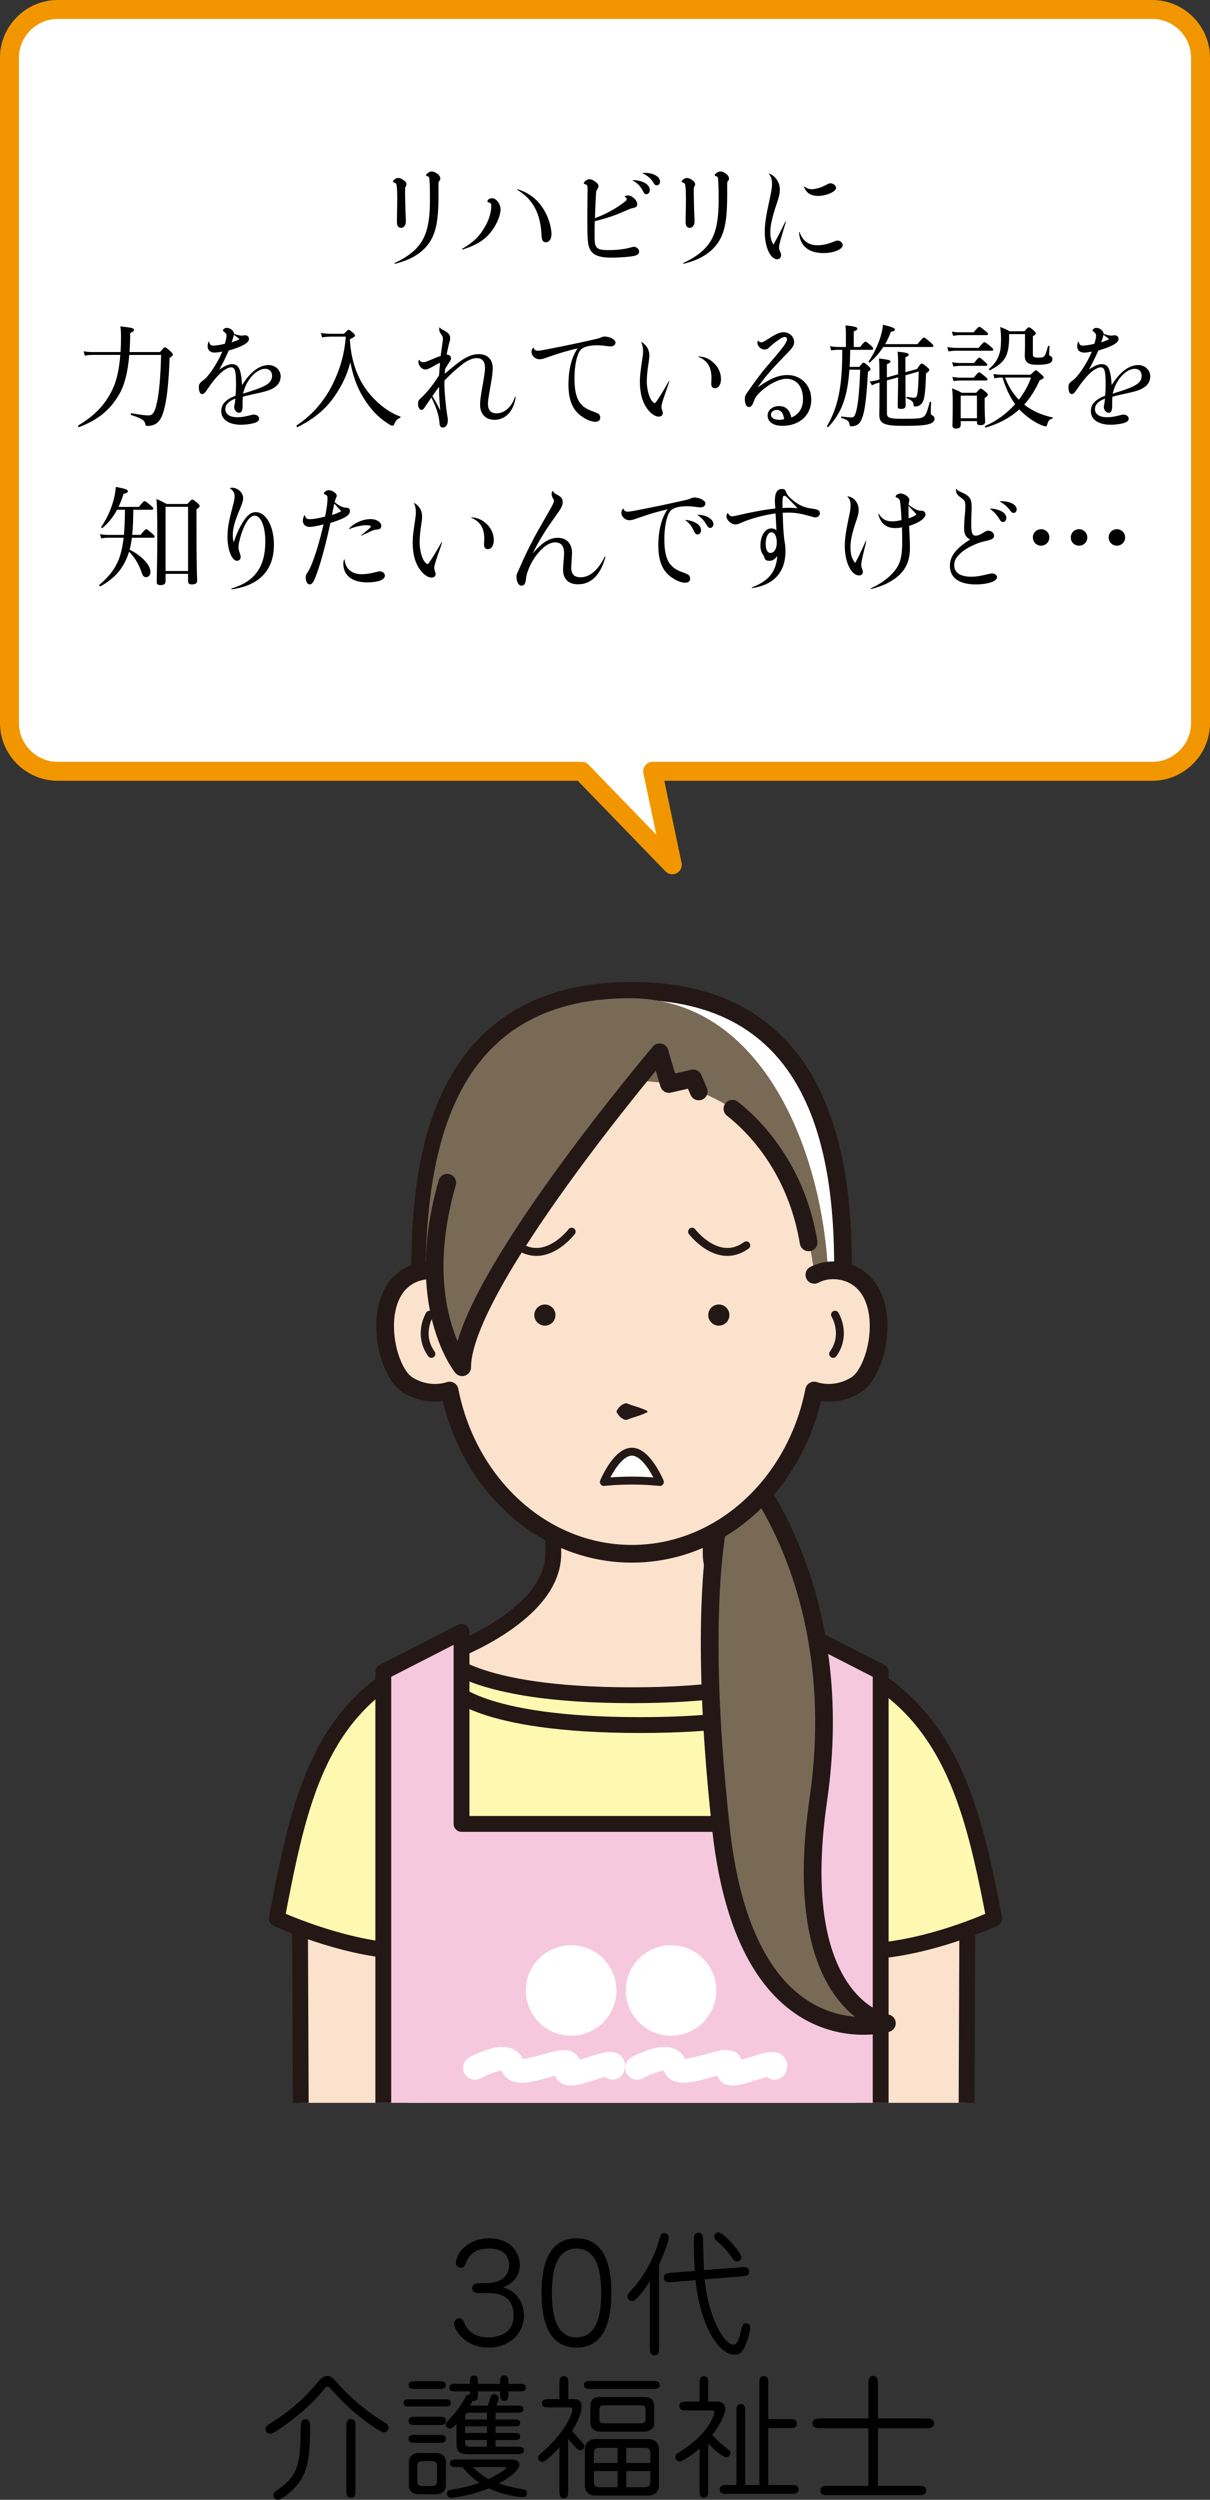 <?xml version="1.0" encoding="utf-8"?>
<!-- Generator: Adobe Illustrator 16.0.0, SVG Export Plug-In . SVG Version: 6.00 Build 0)  -->
<!DOCTYPE svg PUBLIC "-//W3C//DTD SVG 1.1//EN" "http://www.w3.org/Graphics/SVG/1.1/DTD/svg11.dtd">
<svg version="1.1" id="レイヤー_1" xmlns="http://www.w3.org/2000/svg" xmlns:xlink="http://www.w3.org/1999/xlink" x="0px"
	 y="0px" width="115.068px" height="237.621px" viewBox="0 0 115.068 237.621" enable-background="new 0 0 115.068 237.621"
	 xml:space="preserve">
<rect x="0" y="0" width="115.068" height="237.621" fill="#333333" stroke="none"/>
<g>
	<g>
		<defs>
			<rect id="SVGID_1_" x="5.624" y="81.533" width="103.442" height="118.354"/>
		</defs>
		<clipPath id="SVGID_2_">
			<use xlink:href="#SVGID_1_"  overflow="visible"/>
		</clipPath>
		<g clip-path="url(#SVGID_2_)">
			<path fill="#FBE2CC" d="M28.505,177.138l0.119,28.875h12.673l-1.417-28.344C39.879,177.669,28.24,176.872,28.505,177.138z"/>
			
				<path fill="none" stroke="#231815" stroke-width="1.506" stroke-linecap="round" stroke-linejoin="round" stroke-miterlimit="10" d="
				M41.297,203.48l-1.417-25.812c0,0-11.64-0.797-11.374-0.531l0.119,28.875"/>
			<path fill="#FBE2CC" d="M92.013,177.138l-0.119,28.875H79.204l1.418-28.344C80.622,177.669,92.278,176.872,92.013,177.138z"/>
			
				<path fill="none" stroke="#231815" stroke-width="1.506" stroke-linecap="round" stroke-linejoin="round" stroke-miterlimit="10" d="
				M79.204,203.48l1.418-25.812c0,0,11.656-0.797,11.391-0.531l-0.119,28.875"/>
			<path fill="#FFF8B0" d="M82.116,206.016l0.189-20.521c5.938-0.179,12.244-3.129,12.244-3.129
				c-3.113-16.265-6.443-27.778-34.451-27.778c-28.006,0-30.631,11.146-33.777,27.778c0,0,5.964,2.757,11.551,3.099l0.209,20.551
				H82.116z"/>
			
				<path fill="none" stroke="#231815" stroke-width="1.506" stroke-linecap="round" stroke-linejoin="round" stroke-miterlimit="10" d="
				M82.116,204.8l0.189-19.305c5.938-0.179,12.244-3.129,12.244-3.129c-3.113-16.265-6.443-27.778-34.451-27.778
				c-28.006,0-30.631,11.146-33.777,27.778c0,0,5.964,2.757,11.551,3.099l0.209,19.335"/>
			
				<path fill="#FBE2CC" stroke="#231815" stroke-width="1.506" stroke-linecap="round" stroke-linejoin="round" stroke-miterlimit="10" d="
				M52.615,147.693c0-6.111,0-7.839,0-7.839h14.969c0,0,0,2.524,0,7.839s10.534,9.719,10.534,9.719s-2.547,3.729-18.02,3.729
				c-15.471,0-18.019-3.729-18.019-3.729S52.615,153.805,52.615,147.693z"/>
			
				<path fill="none" stroke="#231815" stroke-width="1.506" stroke-linecap="round" stroke-linejoin="round" stroke-miterlimit="10" d="
				M42.845,160.424c0,0,2.547,3.553,18.019,3.553c15.472,0,18.02-3.553,18.02-3.553"/>
			
				<line fill="none" stroke="#231815" stroke-width="1.469" stroke-linecap="round" stroke-linejoin="round" stroke-miterlimit="10" x1="38.364" y1="174.428" x2="38.083" y2="204.8"/>
			
				<line fill="none" stroke="#231815" stroke-width="1.469" stroke-linecap="round" stroke-linejoin="round" stroke-miterlimit="10" x1="82.305" y1="174.428" x2="82.116" y2="204.8"/>
			<g>
				<polygon fill="#F6C8DD" points="76.308,155.119 76.308,173.373 43.89,173.373 43.89,155.119 36.45,158.928 36.45,206.013 
					83.749,206.013 83.749,158.928 				"/>
				
					<polyline fill="none" stroke="#231815" stroke-width="1.506" stroke-linecap="round" stroke-linejoin="round" stroke-miterlimit="10" points="
					83.749,206.013 83.749,158.928 76.308,155.119 76.308,173.373 43.89,173.373 43.89,155.119 36.45,158.928 36.45,206.013 				"/>
			</g>
			
				<path fill="#796A56" stroke="#231815" stroke-width="1.684" stroke-linecap="round" stroke-linejoin="round" stroke-miterlimit="10" d="
				M71.443,140.416c0,0,9.213,11.116,6.378,30.646c-2.861,19.701,6.52,21.258,6.52,21.258s-13.313,3.852-15.771-18.436
				c-2.458-22.286,0.038-30.457,0.038-30.457L71.443,140.416z"/>
			
				<path fill="#FFFFFF" stroke="#231815" stroke-width="1.684" stroke-linecap="round" stroke-linejoin="round" stroke-miterlimit="10" d="
				M39.96,120.398c0,11.486,9.001,17.368,20.105,17.368s20.104-5.882,20.104-17.368s-2.607-26.218-20.104-26.218
				S39.96,108.912,39.96,120.398z"/>
			<path fill="#796A56" d="M40.442,122.701c0,11.486,9.284,17.368,19.623,17.368s18.721-5.882,18.721-17.368
				s-5.486-27.815-18.9-27.815C41.945,94.886,40.442,111.215,40.442,122.701z"/>
			<path fill="#FBE2CC" d="M81.534,121.428c-1.267-0.844-2.941-0.87-4.089-0.249c-1.146-9.259-5.23-18.439-17.356-18.439
				c-12.127,0-16.212,9.181-17.357,18.439c-1.147-0.621-2.822-0.595-4.089,0.249c-3.342,2.229-1.981,8.855,0.089,10.187
				c1.387,0.892,2.94,0.924,4.024,0.563c1.741,8.872,8.838,15.517,17.333,15.517c8.494,0,15.591-6.645,17.332-15.517
				c1.084,0.361,2.637,0.329,4.024-0.563C83.516,130.283,84.876,123.656,81.534,121.428z"/>
			
				<path fill="none" stroke="#231815" stroke-width="1.684" stroke-linecap="round" stroke-linejoin="round" stroke-miterlimit="10" d="
				M77.445,121.179c1.147-0.621,2.822-0.595,4.089,0.249c3.342,2.229,1.981,8.855-0.089,10.187c-1.388,0.892-2.94,0.924-4.024,0.563
				c-1.741,8.872-8.838,15.517-17.332,15.517c-8.495,0-15.592-6.645-17.333-15.517c-1.084,0.361-2.637,0.329-4.024-0.563
				c-2.07-1.331-3.431-7.958-0.089-10.187c1.267-0.844,2.941-0.87,4.089-0.249"/>
			
				<path fill="none" stroke="#231815" stroke-width="0.753" stroke-linecap="round" stroke-linejoin="round" stroke-miterlimit="10" d="
				M79.408,124.971c0,0,1.151,1.86-0.177,3.721"/>
			
				<path fill="none" stroke="#231815" stroke-width="0.753" stroke-linecap="round" stroke-linejoin="round" stroke-miterlimit="10" d="
				M40.848,124.971c0,0-1.152,1.86,0.177,3.721"/>
			<g>
				<path fill="#231815" d="M61.529,134.254c-0.479,0.231-0.96,0.386-1.44,0.528c-0.24,0.065-0.48,0.262-0.721,0.151
					c-0.24-0.102-0.48-0.262-0.721-0.677c-0.027-0.049-0.025-0.106,0-0.151c0.24-0.416,0.479-0.577,0.72-0.679
					c0.24-0.11,0.48,0.085,0.721,0.15c0.48,0.142,0.961,0.295,1.441,0.525c0.042,0.021,0.06,0.07,0.039,0.112
					C61.56,134.232,61.546,134.245,61.529,134.254z"/>
			</g>
			<path fill="#796A56" d="M66.448,103.746l-0.531-1.239l-2.303,0.531l-0.887-3.012c0,0-18.777,22.144-18.777,29.938
				c0,0-4.783-5.846-1.417-17.537c0,0,5.137-14.526,18.423-13.817C74.243,99.317,66.448,103.746,66.448,103.746z"/>
			
				<path fill="none" stroke="#231815" stroke-width="1.684" stroke-linecap="round" stroke-linejoin="round" stroke-miterlimit="10" d="
				M66.448,103.746l-0.531-1.239l-2.303,0.531l-0.887-3.012c0,0-18.777,22.144-18.777,29.938c0,0-4.783-5.846-1.417-17.537"/>
			
				<path fill="none" stroke="#231815" stroke-width="1.684" stroke-linecap="round" stroke-linejoin="round" stroke-miterlimit="10" d="
				M69.651,105.391c1.967,1.544,6.053,5.53,7.248,12.705"/>
			<g>
				<g>
					
						<path fill="none" stroke="#231815" stroke-width="0.753" stroke-linecap="round" stroke-linejoin="round" stroke-miterlimit="10" d="
						M65.813,117.076c0,0,2.469,3.26,5.158,1.301"/>
				</g>
				<g>
					
						<path fill="none" stroke="#231815" stroke-width="0.753" stroke-linecap="round" stroke-linejoin="round" stroke-miterlimit="10" d="
						M54.363,117.076c0,0-2.468,3.26-5.159,1.301"/>
				</g>
				<circle fill="#231815" cx="51.818" cy="125.005" r="1.005"/>
				<circle fill="#231815" cx="68.358" cy="125.005" r="1.006"/>
			</g>
			
				<path fill="#FFFFFF" stroke="#231815" stroke-width="0.753" stroke-linecap="round" stroke-linejoin="round" stroke-miterlimit="10" d="
				M57.425,140.87c0,0,1.192-2.879,2.664-2.879c1.471,0,2.663,2.879,2.663,2.879s-1.192-0.133-2.663-0.133
				C58.617,140.737,57.425,140.87,57.425,140.87z"/>
			<circle fill="#FFFFFF" cx="54.313" cy="189.205" r="4.302"/>
			<circle fill="#FFFFFF" cx="63.813" cy="189.205" r="4.302"/>
			
				<path fill="none" stroke="#FFFFFF" stroke-width="2.26" stroke-linecap="round" stroke-linejoin="round" stroke-miterlimit="10" d="
				M45.171,196.555c0,0,3.227-1.793,3.585-0.18s6.095-1.613,5.198,0.18c-0.896,1.793,5.019-1.434,4.302,0"/>
			
				<path fill="none" stroke="#FFFFFF" stroke-width="2.26" stroke-linecap="round" stroke-linejoin="round" stroke-miterlimit="10" d="
				M60.587,196.555c0,0,3.227-1.793,3.585-0.18s6.095-1.613,5.198,0.18s5.02-1.434,4.303,0"/>
		</g>
	</g>
</g>
<path fill="#FFFFFF" stroke="#F29600" stroke-width="1.8" stroke-linecap="round" stroke-linejoin="round" stroke-miterlimit="10" d="
	M0.9,5.492v63.232c0,2.526,2.067,4.593,4.592,4.593h49.834l8.61,8.887l-1.871-8.887h47.51c2.526,0,4.593-2.066,4.593-4.593V5.492
	c0-2.526-2.066-4.592-4.593-4.592H5.492C2.967,0.9,0.9,2.966,0.9,5.492z"/>
<g>
	<g>
		<path d="M46.22,217.025c1.487,0,2.192-0.719,2.192-1.701c0-1.589-1.575-1.589-1.915-1.589c-1.613,0-1.992,0.883-2.27,1.538
			c-0.037,0.088-0.126,0.29-0.378,0.29c-0.201,0-0.491-0.139-0.491-0.441c0-0.857,1.033-2.356,3.188-2.356
			c2.13,0,2.887,1.499,2.887,2.521c0,1.008-0.605,1.789-1.601,2.13c0.542,0.189,0.756,0.303,1.046,0.542
			c0.58,0.504,0.945,1.261,0.945,2.143c0,1.777-1.462,3.05-3.365,3.05c-2.219,0-3.277-1.676-3.277-2.307
			c0-0.214,0.215-0.479,0.492-0.479s0.365,0.202,0.403,0.29c0.252,0.542,0.692,1.525,2.369,1.525c0.58,0,2.395-0.151,2.395-2.08
			c0-2.13-1.79-2.13-2.521-2.13h-0.819c-0.277,0-0.593-0.113-0.593-0.454c0-0.29,0.24-0.491,0.58-0.491H46.22z"/>
		<path d="M58.14,217.958c0,2.521-0.605,5.192-3.315,5.192c-2.646,0-3.327-2.521-3.327-5.192c0-2.445,0.567-5.192,3.327-5.192
			C57.485,212.766,58.14,215.324,58.14,217.958z M52.481,217.958c0,2.445,0.567,4.223,2.344,4.223c1.752,0,2.357-1.74,2.345-4.223
			c0-2.433-0.567-4.223-2.345-4.223C52.998,213.735,52.481,215.613,52.481,217.958z"/>
		<path d="M61.806,216.836c-0.404,0.618-1.273,1.891-1.689,1.891c-0.264,0-0.453-0.214-0.453-0.453c0-0.164,0.088-0.277,0.365-0.567
			c1.828-1.979,2.508-4.272,2.584-4.55c0.215-0.731,0.24-0.896,0.566-0.896c0.164,0,0.404,0.126,0.404,0.403
			c0,0.529-0.453,1.551-0.908,2.597v7.89c0,0.341,0,0.731-0.441,0.731c-0.428,0-0.428-0.403-0.428-0.719V216.836z M70.489,215.513
			c0.291-0.025,0.744-0.063,0.744,0.403c0,0.403-0.34,0.441-0.682,0.467l-3.541,0.277c0.379,3.769,1.891,6.213,2.76,6.213
			c0.365,0,0.543-0.705,0.594-0.92c0.238-0.995,0.277-1.109,0.592-1.109c0.15,0,0.402,0.102,0.402,0.403
			c0,0.277-0.289,1.312-0.529,1.828c-0.162,0.327-0.416,0.756-0.957,0.756c-1.576,0-3.289-2.849-3.73-7.096l-2.244,0.189
			c-0.303,0.024-0.768,0.05-0.768-0.416c0-0.416,0.352-0.441,0.691-0.467l2.258-0.176c-0.025-0.341-0.102-1.702-0.102-2.887
			c0-0.328,0-0.744,0.441-0.744c0.051,0,0.391,0.013,0.428,0.441c0.014,0.089,0.076,2.748,0.102,3.113L70.489,215.513z
			 M70.503,214.567c0,0.202-0.164,0.403-0.416,0.403c-0.203,0-0.252-0.063-0.707-0.681c-0.365-0.491-0.869-0.971-1.297-1.361
			c-0.152-0.139-0.164-0.252-0.164-0.314c0-0.277,0.264-0.441,0.453-0.416C68.825,212.261,70.503,214.114,70.503,214.567z"/>
		<path d="M32.108,226.542c0.454,0.518,1.79,2.005,4.071,3.479c0.088,0.063,0.491,0.302,0.567,0.353
			c0.139,0.101,0.201,0.252,0.201,0.391c0,0.076-0.037,0.441-0.466,0.441c-0.341,0-2.571-1.551-4.046-3.075
			c-0.29-0.303-0.794-0.87-1.071-1.16c-0.051-0.05-0.139-0.101-0.227-0.101c-0.139,0-0.164,0.038-0.416,0.353
			c-0.983,1.235-2.294,2.357-3.781,3.416c-0.58,0.403-0.983,0.693-1.235,0.693c-0.265,0-0.454-0.177-0.454-0.416
			c0-0.277,0.102-0.341,0.655-0.681c1.903-1.185,3.239-2.559,3.819-3.227c0.807-0.945,0.996-1.159,1.387-1.159
			C31.377,225.85,31.478,225.85,32.108,226.542z M29.487,230.853c0,2.987-0.341,3.907-0.781,4.714
			c-0.605,1.109-1.979,2.055-2.269,2.055c-0.202,0-0.429-0.177-0.429-0.441c0-0.214,0.075-0.265,0.769-0.794
			c1.613-1.21,1.79-2.457,1.815-5.369c0.012-0.706,0.012-1.046,0.428-1.046C29.487,229.971,29.487,230.349,29.487,230.853z
			 M32.94,230.677c0-0.328,0-0.731,0.429-0.731c0.441,0,0.441,0.403,0.441,0.731v6.012c0,0.315,0,0.731-0.441,0.731
			c-0.429,0-0.429-0.403-0.429-0.731V230.677z"/>
		<path d="M42.3,228.067c0.265,0,0.567,0,0.567,0.341c0,0.34-0.303,0.34-0.567,0.34h-3.353c-0.252,0-0.567,0-0.567-0.34
			c0-0.341,0.315-0.341,0.567-0.341H42.3z M41.784,226.354c0.265,0,0.617,0,0.617,0.365s-0.34,0.365-0.617,0.365h-2.319
			c-0.265,0-0.604,0-0.604-0.365s0.327-0.365,0.604-0.365H41.784z M41.733,229.719c0.29,0,0.668,0,0.668,0.403
			c0,0.391-0.365,0.391-0.668,0.391h-2.218c-0.29,0-0.655,0-0.655-0.391c0-0.403,0.353-0.403,0.655-0.403H41.733z M41.758,231.445
			c0.29,0,0.643,0,0.643,0.378s-0.353,0.378-0.643,0.378H39.49c-0.29,0-0.63,0-0.63-0.378s0.34-0.378,0.63-0.378H41.758z
			 M41.532,233.172c0.441,0,0.869,0.341,0.869,0.819v2.294c0,0.479-0.416,0.807-0.869,0.807h-1.777
			c-0.441,0-0.869-0.328-0.869-0.807v-2.294c0-0.504,0.453-0.819,0.869-0.819H41.532z M40.083,233.94
			c-0.202,0-0.391,0.139-0.391,0.354v1.651c0,0.201,0.163,0.365,0.391,0.365h1.084c0.201,0,0.391-0.139,0.391-0.365v-1.651
			c0-0.189-0.164-0.354-0.391-0.354H40.083z M46.397,228.66c0.05-0.139,0.227-0.77,0.289-0.896c0.089-0.163,0.253-0.188,0.341-0.188
			c0.164,0,0.391,0.126,0.391,0.403c0,0.151-0.139,0.517-0.201,0.681h1.979c0.252,0,0.567,0,0.567,0.34
			c0,0.341-0.315,0.341-0.567,0.341h-2.067v0.643h1.777c0.239,0,0.555,0,0.555,0.327c0,0.328-0.303,0.328-0.542,0.328h-1.79v0.63
			h1.777c0.252,0,0.555,0,0.555,0.328c0,0.34-0.303,0.34-0.555,0.34h-1.777v0.631h2.105c0.252,0,0.579,0,0.579,0.353
			s-0.314,0.353-0.579,0.353h-4.815c-0.668,0-1.008-0.239-1.008-0.92v-1.94c-0.303,0.314-0.454,0.44-0.643,0.44
			c-0.189,0-0.379-0.15-0.379-0.378c0-0.05,0-0.126,0.151-0.302c0.92-1.009,1.097-1.211,1.739-2.332
			c0.126-0.215,0.215-0.239,0.416-0.215v-0.314h-1.374c-0.265,0-0.592,0-0.592-0.354c0-0.365,0.315-0.365,0.592-0.365h1.374
			c0-0.479,0-0.781,0.378-0.781c0.379,0,0.379,0.29,0.379,0.781h2.104c0-0.479,0-0.794,0.391-0.794c0.403,0,0.403,0.315,0.403,0.794
			h1.059c0.265,0,0.593,0,0.593,0.365c0,0.354-0.315,0.354-0.593,0.354H48.35v0.239c0,0.29,0,0.668-0.391,0.668
			c-0.403,0-0.403-0.365-0.403-0.668v-0.239h-2.104v0.277c0,0.277,0,0.63-0.379,0.63c-0.063,0-0.101-0.013-0.126-0.025
			c-0.075,0.164-0.139,0.277-0.239,0.467H46.397z M48.741,233.79c0.354,0,0.655,0.188,0.655,0.491c0,0.327-0.453,0.971-1.966,1.79
			c0.756,0.252,1.613,0.44,2.319,0.555c0.113,0.012,0.365,0.05,0.365,0.365c0,0.075-0.038,0.378-0.391,0.378
			c-0.151,0-1.651-0.101-3.239-0.845c-1.752,0.731-3.517,0.908-3.579,0.908c-0.29,0-0.403-0.228-0.403-0.392
			c0-0.314,0.265-0.353,0.353-0.365c0.807-0.139,1.613-0.265,2.735-0.668c-0.252-0.177-0.857-0.593-1.626-1.5h-0.58
			c-0.265,0-0.593,0-0.593-0.353c0-0.354,0.328-0.365,0.593-0.365H48.741z M44.229,229.983h2.079v-0.643h-1.613
			c-0.429,0-0.466,0.176-0.466,0.327V229.983z M44.229,231.269h2.079v-0.63h-2.079V231.269z M46.308,232.567v-0.631h-2.079v0.29
			c0,0.215,0.101,0.341,0.416,0.341H46.308z M44.959,234.508c0.719,0.693,1.235,1.009,1.487,1.147
			c0.529-0.24,1.714-0.92,1.714-1.071c0-0.076-0.063-0.076-0.201-0.076H44.959z"/>
		<path d="M54.611,228.055c0.491,0,0.706,0.252,0.706,0.744c0,0.277-0.164,1.097-0.92,2.281c0.252,0.302,0.579,0.655,0.882,0.982
			c0.277,0.315,0.29,0.328,0.29,0.454c0,0.227-0.151,0.391-0.378,0.391c-0.189,0-0.303-0.088-0.794-0.643
			c-0.265-0.303-0.29-0.328-0.366-0.429v4.94c0,0.303,0,0.706-0.416,0.706c-0.415,0-0.415-0.403-0.415-0.706v-4.146
			c-0.379,0.416-1.312,1.387-1.613,1.387c-0.189,0-0.416-0.164-0.416-0.403c0-0.177,0.063-0.227,0.63-0.731
			c1.953-1.752,2.634-3.428,2.634-3.844c0-0.177-0.126-0.202-0.289-0.202h-1.941c-0.303,0-0.668,0-0.668-0.391
			s0.365-0.391,0.668-0.391H53.2v-1.487c0-0.314,0-0.705,0.428-0.705c0.416,0,0.416,0.403,0.416,0.705v1.487H54.611z
			 M62.097,226.328c0.277,0,0.631,0,0.631,0.378s-0.34,0.378-0.631,0.378h-5.935c-0.277,0-0.631,0-0.631-0.378
			s0.341-0.378,0.631-0.378H62.097z M61.669,231.849c0.631,0,0.996,0.441,0.996,0.92v3.542c0,0.491-0.391,0.907-0.996,0.907h-5.067
			c-0.617,0-0.982-0.429-0.982-0.907v-3.542c0-0.504,0.391-0.92,0.982-0.92H61.669z M56.149,228.686
			c0-0.832,0.668-0.832,0.907-0.832h4.248c0.756,0,0.908,0.479,0.908,0.832v1.701c0,0.504-0.48,0.756-0.996,0.756h-4.072
			c-0.92,0-0.995-0.643-0.995-0.756V228.686z M58.731,234.117v-1.437H56.98c-0.139,0-0.504,0-0.504,0.491v0.945H58.731z
			 M56.476,234.886v1.047c0,0.491,0.365,0.491,0.504,0.491h1.751v-1.538H56.476z M57.372,228.635c-0.202,0-0.366,0.126-0.366,0.365
			v0.996c0,0.239,0.164,0.353,0.366,0.353h3.655c0.201,0,0.365-0.113,0.365-0.353V229c0-0.252-0.176-0.365-0.365-0.365H57.372z
			 M61.845,234.117v-0.945c0-0.491-0.365-0.491-0.504-0.491h-1.789v1.437H61.845z M59.552,234.886v1.538h1.789
			c0.139,0,0.504,0,0.504-0.491v-1.047H59.552z"/>
		<path d="M68.169,228.282c0.717,0,0.807,0.517,0.807,0.705c0,0.202-0.203,1.122-1.248,2.471c0.176,0.201,0.541,0.593,1.172,1.097
			c0.516,0.416,0.566,0.44,0.566,0.592c0,0.29-0.252,0.429-0.402,0.429c-0.277,0-1.059-0.604-1.715-1.311v4.462
			c0,0.314,0,0.681-0.416,0.681c-0.402,0-0.402-0.379-0.402-0.681v-3.971c-0.529,0.454-1.576,1.223-1.904,1.223
			c-0.176,0-0.402-0.151-0.402-0.416c0-0.239,0.1-0.302,0.504-0.555c2.898-1.827,3.201-3.642,3.201-3.692
			c0-0.189-0.127-0.189-0.215-0.189h-2.406c-0.328,0-0.707,0-0.707-0.416c0-0.428,0.391-0.428,0.707-0.428h1.223v-1.74
			c0-0.314,0-0.68,0.416-0.68c0.402,0,0.402,0.378,0.402,0.68v1.74H68.169z M70.034,236.21v-6.995c0-0.315,0-0.693,0.416-0.693
			s0.416,0.391,0.416,0.693v6.995h1.348v-9.668c0-0.327,0-0.68,0.428-0.68c0.416,0,0.416,0.365,0.416,0.68v3.403h2.004
			c0.328,0,0.719,0,0.719,0.441c0,0.416-0.402,0.416-0.719,0.416h-2.004v5.407h2.168c0.328,0,0.707,0,0.707,0.416
			c0,0.428-0.391,0.428-0.707,0.428h-6.074c-0.314,0-0.705,0-0.705-0.428c0-0.416,0.391-0.416,0.705-0.416H70.034z"/>
		<path d="M87.991,229.883c0.352,0,0.832,0.013,0.832,0.466c0,0.467-0.48,0.467-0.832,0.467h-4.5v5.482h3.844
			c0.34,0,0.744,0,0.744,0.441c0,0.44-0.404,0.44-0.744,0.44h-8.582c-0.342,0-0.744,0-0.744-0.44c0-0.441,0.402-0.441,0.744-0.441
			h3.83v-5.482h-4.486c-0.354,0-0.832,0-0.832-0.467c0-0.453,0.479-0.466,0.832-0.466h4.486v-3.214c0-0.354,0-0.832,0.455-0.832
			c0.453,0,0.453,0.479,0.453,0.832v3.214H87.991z"/>
	</g>
</g>
<g>
	<path d="M38.36,17.11c0.184,0.118,0.291,0.259,0.291,0.399c0,0.064-0.011,0.13-0.064,0.205c-0.064,0.076-0.064,0.108-0.064,0.584
		c0,0.572,0.021,1.059,0.032,1.642c0.011,0.454,0.043,0.918,0.043,1.102c0,0.357-0.194,0.616-0.442,0.616
		c-0.26,0.011-0.411-0.184-0.411-0.54c0-0.151,0-0.313,0.011-0.768c0.011-0.572,0.021-1.015,0.021-1.512
		c0-0.508-0.021-1.037-0.064-1.221c-0.021-0.162-0.076-0.206-0.26-0.281c-0.054-0.021-0.086-0.043-0.086-0.086
		c0-0.022,0.054-0.108,0.13-0.174c0.107-0.097,0.237-0.161,0.378-0.161S38.208,16.991,38.36,17.11z M41.698,17.876
		c0.011,0.389,0,0.67,0,1.016c-0.021,2.518-0.356,3.716-1.308,4.71c-0.681,0.691-1.544,1.146-2.809,1.47
		c-0.064,0-0.075-0.044-0.043-0.076c1.016-0.475,1.804-1.026,2.312-1.685c0.768-0.962,1.037-2.258,1.037-4.344
		c0-0.767,0-1.091-0.032-1.62c-0.021-0.508-0.032-0.54-0.205-0.594c-0.098-0.033-0.141-0.055-0.141-0.087
		c0-0.064,0.087-0.162,0.194-0.237c0.119-0.087,0.238-0.13,0.346-0.13c0.194,0,0.422,0.108,0.595,0.26
		c0.14,0.107,0.227,0.27,0.227,0.41c0,0.097-0.021,0.151-0.087,0.227c-0.075,0.076-0.086,0.098-0.086,0.433V17.876z"/>
	<path d="M43.964,23.645c1.135-0.658,1.718-1.274,2.236-2.246c0.335-0.595,0.519-1.286,0.519-1.815c0-0.227-0.032-0.271-0.227-0.335
		c-0.108-0.043-0.141-0.054-0.141-0.098c0-0.075,0.043-0.15,0.119-0.205c0.086-0.064,0.205-0.107,0.324-0.107
		c0.399,0,0.81,0.54,0.81,1.08c0,0.497-0.313,1.285-0.756,1.912c-0.627,0.907-1.426,1.426-2.853,1.891
		C43.954,23.732,43.921,23.678,43.964,23.645z M49.226,17.985c1.037,0.335,1.804,0.896,2.376,1.771
		c0.497,0.713,0.843,1.771,0.843,2.518c0,0.442-0.227,0.756-0.54,0.756c-0.28,0-0.389-0.216-0.41-0.681
		c-0.043-1.026-0.249-1.891-0.638-2.614c-0.378-0.691-0.929-1.253-1.663-1.686C49.15,18.017,49.171,17.974,49.226,17.985z"/>
	<path d="M55.855,20.134c0-0.821,0.022-1.686,0.022-2.149c0-0.346-0.033-0.433-0.249-0.476c-0.086-0.021-0.108-0.043-0.108-0.098
		c0-0.043,0.076-0.161,0.174-0.237c0.118-0.086,0.237-0.141,0.356-0.141c0.161,0,0.346,0.076,0.551,0.228
		c0.227,0.161,0.313,0.291,0.313,0.442c0,0.098-0.022,0.151-0.13,0.303c-0.065,0.119-0.098,0.173-0.108,0.465
		c-0.043,0.658-0.064,1.383-0.097,2.269c0.982-0.367,1.857-0.843,2.615-1.394c0.303-0.217,0.41-0.335,0.41-0.422
		c0-0.043-0.012-0.097-0.174-0.216c-0.021-0.021-0.031-0.043,0-0.064c0.119-0.055,0.184-0.065,0.271-0.065
		c0.215,0,0.42,0.098,0.604,0.271s0.293,0.367,0.293,0.551c0,0.237-0.076,0.303-0.508,0.399c-0.131,0.032-0.174,0.055-0.66,0.26
		c-0.875,0.399-1.695,0.67-2.874,0.972c-0.011,0.573-0.011,1.016-0.011,1.513c0,1.069,0.206,1.231,1.361,1.231
		c0.691,0,1.459-0.086,1.979-0.227c0.258-0.075,0.313-0.087,0.398-0.087c0.26,0,0.498,0.217,0.498,0.454
		c0,0.184-0.131,0.313-0.389,0.389c-0.434,0.108-1.404,0.184-2.248,0.184c-1.243,0-1.847-0.27-2.095-0.929
		c-0.151-0.346-0.195-0.875-0.195-2.409V20.134z M60.188,17.121c0.074,0,0.236,0.011,0.334,0.021
		c0.746,0.086,1.275,0.454,1.275,0.929c0,0.217-0.152,0.389-0.336,0.389c-0.15,0-0.184-0.043-0.334-0.323
		c-0.217-0.422-0.477-0.702-0.951-0.983C60.155,17.142,60.165,17.121,60.188,17.121z M61.116,16.44
		c0.109-0.011,0.131-0.011,0.195-0.011c0.82,0,1.457,0.356,1.457,0.832c0,0.205-0.129,0.356-0.313,0.356
		c-0.129,0-0.193-0.044-0.334-0.281c-0.229-0.367-0.508-0.605-1.006-0.864C61.095,16.461,61.095,16.451,61.116,16.44z"/>
	<path d="M65.813,17.11c0.184,0.118,0.291,0.259,0.291,0.399c0,0.064-0.01,0.13-0.064,0.205c-0.064,0.076-0.064,0.108-0.064,0.584
		c0,0.572,0.021,1.059,0.033,1.642c0.01,0.454,0.043,0.918,0.043,1.102c0,0.357-0.195,0.616-0.443,0.616
		c-0.26,0.011-0.41-0.184-0.41-0.54c0-0.151,0-0.313,0.01-0.768c0.012-0.572,0.021-1.015,0.021-1.512
		c0-0.508-0.021-1.037-0.064-1.221c-0.021-0.162-0.074-0.206-0.26-0.281c-0.053-0.021-0.086-0.043-0.086-0.086
		c0-0.022,0.055-0.108,0.131-0.174c0.107-0.097,0.236-0.161,0.377-0.161S65.663,16.991,65.813,17.11z M69.151,17.876
		c0.012,0.389,0,0.67,0,1.016c-0.021,2.518-0.355,3.716-1.307,4.71c-0.68,0.691-1.545,1.146-2.809,1.47
		c-0.064,0-0.076-0.044-0.043-0.076c1.016-0.475,1.803-1.026,2.311-1.685c0.768-0.962,1.037-2.258,1.037-4.344
		c0-0.767,0-1.091-0.031-1.62c-0.021-0.508-0.033-0.54-0.205-0.594c-0.098-0.033-0.141-0.055-0.141-0.087
		c0-0.064,0.086-0.162,0.193-0.237c0.119-0.087,0.238-0.13,0.346-0.13c0.195,0,0.422,0.108,0.596,0.26
		c0.141,0.107,0.227,0.27,0.227,0.41c0,0.097-0.021,0.151-0.086,0.227c-0.076,0.076-0.088,0.098-0.088,0.433V17.876z"/>
	<path d="M73.157,16.504c0.584,0.205,1.004,0.854,1.004,1.502c0,0.367-0.053,0.638-0.313,1.404c-0.432,1.285-0.594,2.031-0.594,2.68
		c0,0.464,0.074,0.745,0.291,1.166c0.389-0.67,0.777-1.437,1.135-2.182c0.021-0.033,0.064-0.011,0.053,0.021
		c-0.107,0.367-0.184,0.594-0.389,1.307c-0.193,0.648-0.258,0.94-0.258,1.135c0,0.107,0.021,0.205,0.086,0.356
		c0.098,0.194,0.107,0.248,0.107,0.356c0,0.227-0.15,0.399-0.355,0.399c-0.66,0-1.199-1.155-1.199-2.593
		c0-0.767,0.119-1.545,0.465-3.101c0.172-0.799,0.227-1.145,0.227-1.469c0-0.399-0.066-0.648-0.293-0.962
		C73.114,16.504,73.124,16.494,73.157,16.504z M76.042,22.079c0.291,0.811,0.854,1.232,1.674,1.232c0.529,0,0.93-0.087,1.621-0.357
		c0.15-0.064,0.227-0.086,0.313-0.086c0.26,0,0.486,0.216,0.486,0.443c0,0.389-0.863,0.745-1.836,0.745
		c-0.822,0-1.447-0.237-1.826-0.67c-0.291-0.335-0.453-0.724-0.486-1.308C75.987,22.046,76.03,22.046,76.042,22.079z M76.495,17.725
		c0.248,0.194,0.443,0.26,0.703,0.26c0.184,0,0.41-0.043,0.658-0.108c0.248-0.075,0.475-0.184,0.734-0.313
		c0.184-0.107,0.291-0.141,0.389-0.141c0.248,0,0.529,0.206,0.529,0.433c0,0.367-0.918,0.767-1.717,0.767
		c-0.691,0-1.113-0.28-1.33-0.875C76.452,17.725,76.474,17.704,76.495,17.725z"/>
	<path d="M15.211,33.469c0.346-0.411,0.399-0.454,0.476-0.454c0.075,0,0.129,0.032,0.54,0.389c0.173,0.173,0.216,0.249,0.216,0.313
		c0,0.065-0.043,0.119-0.313,0.303c-0.086,2.355-0.259,4.029-0.572,5.066c-0.173,0.605-0.399,0.994-0.756,1.21
		c-0.249,0.141-0.541,0.194-0.778,0.194c-0.119,0-0.184-0.043-0.205-0.173c-0.065-0.334-0.26-0.519-1.329-0.864
		c-0.075-0.021-0.064-0.184,0.011-0.173c0.919,0.162,1.297,0.206,1.632,0.206c0.346,0,0.54-0.249,0.702-0.854
		c0.28-1.026,0.421-2.507,0.486-4.895h-3.025c-0.151,1.729-0.476,2.993-1.059,3.911c-0.832,1.361-1.923,2.258-3.706,2.949
		c-0.075,0.032-0.14-0.119-0.075-0.162c1.588-0.961,2.528-1.955,3.23-3.393c0.378-0.767,0.647-1.879,0.756-3.306H8.924
		c-0.335,0-0.563,0.011-0.854,0.076l-0.119-0.422c0.356,0.065,0.638,0.076,0.973,0.076h2.538c0.032-0.443,0.044-0.919,0.044-1.426
		c0-0.497-0.012-0.67-0.065-1.016c1.21,0.129,1.297,0.184,1.297,0.346c0,0.097-0.076,0.173-0.356,0.28
		c0,0.26-0.012,0.486-0.012,0.725c-0.011,0.378-0.032,0.745-0.054,1.091H15.211z"/>
	<path d="M19.886,32.496c0.075,0.281,0.162,0.356,0.389,0.356s0.681-0.064,1.102-0.173c0.108-0.346,0.162-0.583,0.162-0.777
		c0-0.151-0.054-0.228-0.205-0.346c-0.107-0.076-0.13-0.098-0.13-0.141c0-0.119,0.173-0.249,0.357-0.249
		c0.356,0,0.68,0.281,0.691,0.563c0.27,0.097,0.54,0.173,0.713,0.173c0.118,0,0.237-0.032,0.356-0.032
		c0.205,0,0.356,0.14,0.356,0.346c0,0.367-0.584,0.713-1.923,1.102c-0.292,0.659-0.54,1.167-0.886,1.793
		c0.562-0.356,0.886-0.497,1.188-0.497c0.411,0,0.627,0.195,0.768,0.627c0.13,0.421,0.162,0.875,0.194,1.372
		c0.777-1.253,1.642-1.912,2.528-1.912c0.637,0,1.145,0.476,1.145,1.08c0,0.422-0.216,0.811-0.594,1.048
		c-0.389,0.26-0.768,0.378-2.14,0.67c-0.453,0.108-0.604,0.13-0.864,0.216c-0.021,0.184-0.021,0.313-0.021,0.757
		c0,0.583-0.097,0.767-0.335,0.767c-0.237,0-0.464-0.259-0.464-0.562c0-0.075,0.021-0.151,0.054-0.324
		c0.032-0.141,0.043-0.303,0.054-0.465c-0.659,0.26-0.95,0.584-0.95,1.005c0,0.476,0.421,0.768,1.155,0.768
		c0.346,0,0.681-0.055,1.07-0.151c0.335-0.087,0.367-0.098,0.475-0.098c0.292,0,0.508,0.162,0.508,0.378
		c0,0.151-0.086,0.26-0.28,0.356c-0.281,0.13-0.93,0.228-1.438,0.228c-1.155,0-1.88-0.497-1.88-1.286
		c0-0.67,0.411-1.102,1.361-1.479c0.021-0.271,0.044-0.584,0.044-1.005c0-1.361-0.098-1.686-0.476-1.686
		c-0.281,0-0.768,0.292-1.178,0.724c-0.303,0.313-0.627,0.713-0.929,1.156c-0.378,0.551-0.454,0.659-0.638,0.659
		c-0.205,0-0.313-0.237-0.313-0.659c0-0.281,0.076-0.399,0.389-0.627c0.26-0.184,0.486-0.453,0.811-0.896
		c0.454-0.67,0.713-1.134,1.026-1.847c-0.313,0.054-0.551,0.086-0.734,0.086c-0.411,0-0.659-0.227-0.659-0.604
		c0-0.13,0.021-0.249,0.087-0.422C19.843,32.453,19.875,32.464,19.886,32.496z M22.782,32.237c-0.173-0.141-0.346-0.281-0.541-0.422
		c-0.043,0.228-0.129,0.486-0.216,0.724C22.36,32.432,22.565,32.355,22.782,32.237z M23.851,37.185
		c1.556-0.497,2.02-0.832,2.02-1.469c0-0.4-0.248-0.659-0.647-0.659c-0.864,0-1.837,1.091-2.107,2.366
		C23.495,37.304,23.527,37.282,23.851,37.185z"/>
	<path d="M32.717,31.729c0.303-0.335,0.356-0.378,0.432-0.378c0.076,0,0.141,0.043,0.433,0.291c0.13,0.119,0.173,0.184,0.173,0.249
		c0,0.097-0.054,0.151-0.486,0.356c0.13,2.258,0.832,3.986,1.934,5.261c0.821,0.962,1.794,1.686,2.853,2.085
		c0.054,0.021,0.043,0.108-0.011,0.13c-0.271,0.086-0.411,0.248-0.551,0.594c-0.055,0.108-0.108,0.151-0.173,0.151
		c-0.076,0-0.228-0.064-0.422-0.205c-0.886-0.551-1.652-1.34-2.322-2.431c-0.659-1.069-1.026-2.16-1.254-3.393
		c-0.335,1.232-0.81,2.236-1.533,3.263c-0.821,1.178-1.891,2.096-3.49,2.896c-0.064,0.032-0.151-0.119-0.086-0.162
		c1.556-1.037,2.657-2.398,3.381-3.835c0.702-1.394,1.167-2.896,1.286-4.603h-1.447c-0.346,0.011-0.52,0.021-0.811,0.076
		l-0.108-0.433c0.281,0.055,0.486,0.076,0.896,0.087H32.717z"/>
	<path d="M42.296,35.521c1.005-0.843,1.351-1.113,1.772-1.383c0.54-0.324,0.982-0.476,1.469-0.476c0.811,0,1.318,0.508,1.318,1.307
		c0,0.39-0.043,0.811-0.217,1.772c-0.194,1.102-0.237,1.383-0.237,1.642c0,0.595,0.281,0.908,0.811,0.908
		c0.756,0,1.458-0.616,1.75-1.545c0.021-0.044,0.075-0.033,0.075,0.011c-0.184,1.328-0.961,2.149-2.02,2.149
		c-0.832,0-1.361-0.551-1.361-1.426c0-0.433,0.032-0.659,0.248-1.891c0.173-0.983,0.217-1.34,0.217-1.632
		c0-0.615-0.271-0.918-0.8-0.918c-0.378,0-0.843,0.205-1.318,0.562c-0.508,0.39-1.167,0.973-1.729,1.566
		c-0.011,0.151-0.011,0.313-0.011,0.357c0,0.442,0.032,0.907,0.119,1.771c0.054,0.551,0.097,0.832,0.141,1.134
		c0.054,0.281,0.064,0.378,0.064,0.497c0,0.454-0.184,0.713-0.476,0.713c-0.118,0-0.205-0.043-0.248-0.129
		c-0.043-0.076-0.065-0.173-0.076-0.379c-0.043-0.658-0.346-1.545-0.767-2.344c-0.173,0.27-0.324,0.486-0.54,0.799
		c-0.173,0.292-0.281,0.379-0.422,0.379c-0.15,0-0.302-0.26-0.302-0.563c0-0.28,0.032-0.356,0.335-0.626
		c0.497-0.443,1.155-1.286,1.663-2.096c0.032-0.433,0.055-0.789,0.098-1.199c-0.292,0.14-0.422,0.194-0.638,0.335
		c-0.454,0.248-0.583,0.302-0.788,0.302c-0.303,0-0.638-0.367-0.638-0.702c0-0.064,0.011-0.107,0.043-0.205
		c0.011-0.021,0.021-0.021,0.032,0c0.119,0.162,0.228,0.216,0.379,0.216c0.205,0,0.237-0.021,0.972-0.323
		c0.227-0.108,0.335-0.141,0.691-0.271c0.065-0.497,0.108-0.811,0.184-1.329c0.032-0.194,0.032-0.27,0.032-0.324
		c0-0.15-0.032-0.216-0.184-0.432c-0.118-0.162-0.173-0.303-0.173-0.454c0-0.054,0.011-0.097,0.044-0.173
		c0.011-0.021,0.021-0.021,0.032,0c0.043,0.119,0.075,0.13,0.442,0.324c0.379,0.205,0.529,0.41,0.529,0.702
		c0,0.119-0.011,0.173-0.118,0.551c-0.065,0.281-0.173,0.735-0.217,1.005c0.26,0.011,0.411,0.141,0.411,0.346
		c0,0.151-0.011,0.184-0.324,0.638c-0.064,0.108-0.141,0.227-0.237,0.399L42.296,35.521z M41.756,36.774
		c-0.227,0.281-0.421,0.572-0.637,0.875c0.28,0.476,0.485,0.821,0.745,1.372c-0.043-0.638-0.108-1.264-0.108-1.88V36.774z"/>
	<path d="M50.742,33.058c0.076,0.206,0.195,0.281,0.4,0.281c0.13,0,0.346-0.032,0.691-0.098c1.458-0.28,2.884-0.572,4.321-0.896
		c0.615-0.141,0.81-0.173,1.048-0.291c0.141-0.055,0.194-0.065,0.27-0.065c0.519,0,1.06,0.292,1.06,0.562
		c0,0.228-0.186,0.379-0.477,0.379c-0.107,0-0.184-0.011-0.691-0.076c-0.162-0.021-0.346-0.032-0.573-0.032
		c-0.842,0-1.394,0.173-1.631,0.508c-0.313,0.41-0.529,1.48-0.529,2.625c0,1.059,0.141,1.761,0.476,2.269
		c0.27,0.411,0.702,0.691,1.285,0.886c0.313,0.119,0.465,0.173,0.572,0.271c0.076,0.086,0.119,0.205,0.119,0.324
		c0,0.237-0.173,0.389-0.476,0.389c-0.324,0-0.799-0.173-1.177-0.442c-0.94-0.584-1.372-1.567-1.372-3.101
		c0-1.438,0.313-2.637,0.875-3.436c-1.07,0.248-1.739,0.453-2.787,0.82c-0.508,0.185-0.659,0.217-0.843,0.217
		c-0.4,0-0.757-0.335-0.757-0.702c0-0.162,0.044-0.26,0.151-0.39C50.72,33.036,50.731,33.036,50.742,33.058z"/>
	<path d="M61.022,32.518c0.443,0.271,0.725,0.713,0.725,1.243c0,0.259-0.012,0.378-0.129,1.123c-0.055,0.389-0.109,1.016-0.109,1.34
		c0,0.67,0.162,1.361,0.4,1.761c0.107,0.184,0.27,0.335,0.346,0.335c0.064,0,0.119-0.076,0.334-0.399
		c0.357-0.53,0.67-1.092,1.016-1.686c0.021-0.032,0.055-0.011,0.045,0.021c-0.229,0.745-0.486,1.361-0.66,1.966
		c-0.076,0.292-0.086,0.356-0.086,0.454c0,0.075,0,0.119,0.076,0.367c0.031,0.087,0.053,0.173,0.053,0.227
		c0,0.194-0.162,0.335-0.389,0.335c-0.324,0-0.734-0.27-1.047-0.691c-0.498-0.637-0.746-1.523-0.746-2.625
		c0-0.335,0.021-0.615,0.076-1.059c0.031-0.281,0.074-0.519,0.141-1.005c0.074-0.476,0.086-0.626,0.086-0.81
		c0-0.335-0.043-0.595-0.174-0.887C60.979,32.507,60.991,32.496,61.022,32.518z M66.437,33.879c0.604,0.032,1.037,0.249,1.383,0.573
		c0.463,0.389,0.744,0.972,0.744,1.577c0,0.519-0.227,0.875-0.572,0.875c-0.227,0-0.355-0.162-0.355-0.422
		c0-0.184,0.021-0.378,0.021-0.572c0-1.016-0.379-1.632-1.232-1.988C66.403,33.911,66.403,33.879,66.437,33.879z"/>
	<path d="M72.116,32.399c0.098,0.107,0.172,0.14,0.281,0.14c0.141,0,0.215-0.032,0.885-0.464c0.584-0.367,0.908-0.497,1.254-0.497
		c0.529,0,0.982,0.432,0.982,0.939c0,0.356-0.15,0.563-0.973,1.383c-1.242,1.286-1.857,2.01-2.494,2.928
		c1.188-0.854,1.977-1.178,2.84-1.178c1.297,0,2.258,0.994,2.258,2.334c0,1.491-1.123,2.495-2.754,2.495
		c-0.854,0-1.395-0.378-1.395-0.982c0-0.519,0.465-0.896,1.07-0.896c0.648,0,1.004,0.323,1.188,1.091
		c0.736-0.324,1.104-0.896,1.104-1.771c0-1.156-0.605-1.913-1.557-1.913c-0.723,0-1.738,0.52-2.518,1.265
		c-0.346,0.335-0.475,0.529-0.615,0.918c-0.141,0.367-0.26,0.497-0.453,0.497c-0.141,0-0.217-0.064-0.281-0.205
		s-0.107-0.324-0.107-0.551c0-0.313,0.074-0.422,0.42-0.887c0.412-0.604,0.832-1.166,1.33-1.804
		c0.389-0.454,0.854-1.016,1.285-1.513c0.746-0.896,0.973-1.242,0.973-1.49c0-0.13-0.076-0.205-0.217-0.205
		c-0.129,0-0.303,0.064-0.572,0.27c-0.26,0.173-0.572,0.422-0.768,0.594c-0.248,0.26-0.367,0.324-0.594,0.324
		c-0.324,0-0.658-0.313-0.658-0.637c0-0.087,0.01-0.13,0.043-0.184C72.083,32.378,72.095,32.378,72.116,32.399z M73.866,38.968
		c-0.303,0-0.551,0.194-0.551,0.442c0,0.313,0.303,0.497,0.811,0.497c0.162,0,0.227-0.011,0.441-0.064
		C74.493,39.259,74.267,38.968,73.866,38.968z"/>
	<path d="M80.776,35.144c-0.184,2.657-0.777,4.148-2.008,5.444c-0.045,0.043-0.152-0.043-0.119-0.098
		c1.016-1.729,1.436-3.641,1.447-6.892v-0.346h-0.367c-0.217,0-0.389,0.011-0.691,0.054l-0.107-0.399
		c0.322,0.054,0.529,0.075,0.799,0.075h0.713v-1.199c0-0.248,0-0.465-0.043-0.854c1.016,0.108,1.135,0.194,1.135,0.313
		c0,0.075-0.066,0.141-0.346,0.27v1.47h0.604c0.367-0.454,0.443-0.508,0.508-0.508c0.076,0,0.152,0.054,0.529,0.378
		c0.152,0.141,0.205,0.217,0.205,0.292s-0.031,0.108-0.141,0.108h-2.041c-0.01,0.54-0.021,1.08-0.055,1.62h0.92
		c0.279-0.356,0.334-0.399,0.41-0.399c0.064,0,0.129,0.043,0.465,0.335c0.162,0.14,0.193,0.227,0.193,0.291
		c0,0.065-0.043,0.108-0.248,0.249c-0.107,2.128-0.26,3.436-0.465,4.127c-0.129,0.442-0.281,0.713-0.475,0.854
		c-0.184,0.14-0.422,0.194-0.627,0.194c-0.119,0-0.162-0.033-0.174-0.141c-0.043-0.335-0.172-0.476-0.777-0.648
		c-0.064-0.021-0.053-0.151,0.012-0.141c0.539,0.065,0.756,0.087,0.939,0.087c0.27,0,0.355-0.205,0.486-0.734
		c0.162-0.681,0.281-1.956,0.346-3.803H80.776z M87.249,32.712c0.463-0.572,0.551-0.626,0.615-0.626c0.076,0,0.15,0.054,0.627,0.464
		c0.215,0.185,0.27,0.26,0.27,0.324c0,0.076-0.043,0.108-0.15,0.108h-4.613c-0.357,0.551-0.779,1.037-1.275,1.458
		c-0.055,0.044-0.15-0.032-0.119-0.086c0.422-0.594,0.844-1.447,1.102-2.236c0.141-0.465,0.238-0.896,0.26-1.253
		c0.844,0.205,1.135,0.324,1.135,0.453c0,0.119-0.098,0.173-0.379,0.217c-0.15,0.41-0.334,0.81-0.551,1.177H87.249z M86.103,35.673
		c0,1.695,0.021,2.582,0.021,2.862c0,0.249-0.129,0.335-0.453,0.335c-0.238,0-0.303-0.064-0.303-0.281
		c0-0.259,0.033-1.025,0.043-2.722l-1.068,0.291v3.058c0,0.465,0.086,0.594,1.512,0.594c1.48,0,1.771-0.043,1.977-0.205
		c0.205-0.141,0.314-0.356,0.584-1.383c0.01-0.054,0.129-0.032,0.129,0.021c-0.021,0.324-0.031,0.8-0.031,0.973
		c0,0.162,0.031,0.216,0.15,0.271c0.152,0.075,0.205,0.184,0.205,0.335c0,0.227-0.205,0.41-0.594,0.508
		c-0.379,0.097-0.982,0.15-2.313,0.15c-1.965,0-2.344-0.227-2.344-1.091c0-0.205,0.021-0.572,0.021-2.031v-0.993
		c-0.334,0.086-0.486,0.14-0.723,0.259l-0.207-0.367c0.324-0.032,0.52-0.064,0.779-0.141l0.15-0.043c0-0.811-0.01-1.415-0.043-1.999
		c0.982,0.13,1.08,0.162,1.08,0.281c0,0.098-0.064,0.151-0.334,0.27v1.254l1.068-0.303v-0.271c0-1.155,0-1.458-0.053-1.879
		c0.854,0.086,1.068,0.161,1.068,0.291c0,0.076-0.064,0.141-0.324,0.238v1.426l1.102-0.303c0.293-0.442,0.369-0.519,0.455-0.519
		c0.098,0,0.248,0.108,0.594,0.41c0.086,0.076,0.119,0.141,0.119,0.195c0,0.086-0.076,0.173-0.303,0.324
		c-0.043,1.134-0.076,1.663-0.15,2.16c-0.055,0.346-0.162,0.605-0.314,0.756c-0.141,0.151-0.355,0.238-0.572,0.238
		c-0.119,0-0.15-0.032-0.162-0.217c-0.021-0.227-0.184-0.399-0.637-0.562c-0.055-0.021-0.055-0.151,0-0.141
		c0.453,0.076,0.551,0.087,0.723,0.087c0.174,0,0.26-0.162,0.303-0.497c0.055-0.421,0.086-0.994,0.107-1.999L86.103,35.673z"/>
	<path d="M90.087,32.993c0.324,0.043,0.529,0.076,0.82,0.076h2.16c0.4-0.497,0.477-0.541,0.551-0.541
		c0.066,0,0.141,0.044,0.596,0.411c0.184,0.162,0.236,0.227,0.236,0.291c0,0.076-0.031,0.108-0.141,0.108h-3.402
		c-0.227,0-0.422,0.021-0.713,0.064L90.087,32.993z M90.519,31.524c0.313,0.054,0.496,0.064,0.768,0.064h1.295
		c0.412-0.476,0.486-0.519,0.551-0.519c0.076,0,0.152,0.043,0.584,0.399c0.195,0.151,0.248,0.228,0.248,0.292
		s-0.043,0.097-0.15,0.097h-2.527c-0.217,0-0.379,0.022-0.648,0.065L90.519,31.524z M90.54,34.43
		c0.313,0.055,0.508,0.076,0.768,0.076h1.316c0.357-0.465,0.443-0.508,0.508-0.508c0.066,0,0.152,0.043,0.541,0.41
		c0.162,0.13,0.217,0.205,0.217,0.271c0,0.064-0.033,0.097-0.141,0.097h-2.441c-0.205,0-0.367,0.022-0.639,0.065L90.54,34.43z
		 M91.36,40.394c0,0.227-0.15,0.346-0.441,0.346c-0.238,0-0.346-0.098-0.346-0.292c0-0.227,0.031-0.604,0.031-1.912
		c0-0.734,0-1.123-0.064-1.62c0.4,0.151,0.551,0.216,0.918,0.421h1.373c0.313-0.356,0.367-0.399,0.441-0.399
		c0.066,0,0.131,0.043,0.465,0.313c0.174,0.14,0.205,0.205,0.205,0.28c0,0.076-0.064,0.151-0.303,0.303v0.54
		c0,1.059,0.045,1.556,0.045,1.707c0,0.227-0.152,0.335-0.455,0.335c-0.227,0-0.324-0.075-0.324-0.271v-0.118H91.36V40.394z
		 M90.562,35.823c0.313,0.055,0.508,0.076,0.768,0.076h1.273c0.367-0.454,0.443-0.508,0.508-0.508c0.076,0,0.152,0.054,0.563,0.389
		c0.172,0.141,0.238,0.216,0.238,0.281c0,0.075-0.055,0.107-0.152,0.107h-2.43c-0.205,0-0.379,0.012-0.648,0.055L90.562,35.823z
		 M92.905,37.606H91.36v2.149h1.545V37.606z M98.005,35.618c0.379-0.367,0.432-0.421,0.496-0.421c0.076,0,0.141,0.054,0.529,0.399
		c0.174,0.151,0.217,0.205,0.217,0.281c0,0.086-0.098,0.162-0.377,0.27c-0.4,0.896-0.887,1.664-1.471,2.313
		c0.801,0.637,1.729,1.016,2.701,1.221c0.043,0.011,0.021,0.097-0.021,0.107c-0.281,0.065-0.389,0.195-0.496,0.584
		c-0.033,0.118-0.088,0.162-0.152,0.162c-0.055,0-0.184-0.044-0.389-0.119c-0.811-0.346-1.523-0.886-2.107-1.502
		c-0.854,0.778-1.9,1.351-3.186,1.729c-0.064,0.021-0.109-0.129-0.055-0.151c1.102-0.485,2.074-1.21,2.842-2.074
		c-0.551-0.756-0.93-1.631-1.189-2.527h-0.031c-0.281,0-0.477,0.011-0.746,0.075l-0.107-0.41c0.346,0.043,0.561,0.064,0.875,0.064
		H98.005z M95.964,32.032c0,0.831-0.098,1.458-0.346,1.923c-0.293,0.529-0.758,0.864-1.459,1.231
		c-0.055,0.032-0.141-0.076-0.098-0.119c0.498-0.443,0.777-0.821,0.961-1.383c0.131-0.367,0.174-0.854,0.174-1.469
		c0-0.411-0.021-0.616-0.076-1.135c0.379,0.151,0.551,0.216,0.896,0.41h1.404c0.303-0.346,0.346-0.378,0.422-0.378
		s0.141,0.032,0.475,0.313c0.131,0.119,0.184,0.194,0.184,0.248c0,0.087-0.053,0.151-0.279,0.292v1.707
		c0,0.237,0.107,0.324,0.496,0.324c0.367,0,0.465-0.021,0.563-0.119c0.119-0.107,0.215-0.335,0.377-0.961
		c0.021-0.065,0.152-0.055,0.152,0.011c-0.012,0.237-0.043,0.54-0.043,0.713c0,0.151,0.043,0.184,0.184,0.237
		c0.086,0.021,0.129,0.13,0.129,0.271c0,0.205-0.15,0.356-0.389,0.421c-0.227,0.065-0.551,0.108-1.092,0.108
		c-0.863,0-1.145-0.281-1.145-0.875c0-0.271,0.021-0.433,0.021-1.037v-1.005h-1.512V32.032z M95.573,35.889
		c0.303,0.777,0.725,1.501,1.318,2.106c0.508-0.659,0.908-1.372,1.156-2.106H95.573z"/>
	<path d="M102.583,32.496c0.074,0.281,0.162,0.356,0.389,0.356s0.68-0.064,1.102-0.173c0.107-0.346,0.162-0.583,0.162-0.777
		c0-0.151-0.055-0.228-0.205-0.346c-0.107-0.076-0.131-0.098-0.131-0.141c0-0.119,0.174-0.249,0.357-0.249
		c0.357,0,0.68,0.281,0.691,0.563c0.27,0.097,0.541,0.173,0.713,0.173c0.119,0,0.238-0.032,0.357-0.032
		c0.205,0,0.355,0.14,0.355,0.346c0,0.367-0.584,0.713-1.922,1.102c-0.293,0.659-0.541,1.167-0.887,1.793
		c0.563-0.356,0.887-0.497,1.188-0.497c0.412,0,0.627,0.195,0.768,0.627c0.131,0.421,0.162,0.875,0.195,1.372
		c0.777-1.253,1.641-1.912,2.527-1.912c0.637,0,1.145,0.476,1.145,1.08c0,0.422-0.215,0.811-0.594,1.048
		c-0.389,0.26-0.768,0.378-2.139,0.67c-0.453,0.108-0.605,0.13-0.865,0.216c-0.021,0.184-0.021,0.313-0.021,0.757
		c0,0.583-0.096,0.767-0.334,0.767s-0.465-0.259-0.465-0.562c0-0.075,0.021-0.151,0.055-0.324c0.031-0.141,0.043-0.303,0.053-0.465
		c-0.658,0.26-0.949,0.584-0.949,1.005c0,0.476,0.42,0.768,1.154,0.768c0.346,0,0.682-0.055,1.07-0.151
		c0.336-0.087,0.367-0.098,0.475-0.098c0.293,0,0.508,0.162,0.508,0.378c0,0.151-0.086,0.26-0.279,0.356
		c-0.281,0.13-0.93,0.228-1.438,0.228c-1.156,0-1.879-0.497-1.879-1.286c0-0.67,0.41-1.102,1.359-1.479
		c0.023-0.271,0.045-0.584,0.045-1.005c0-1.361-0.098-1.686-0.477-1.686c-0.281,0-0.768,0.292-1.178,0.724
		c-0.303,0.313-0.627,0.713-0.928,1.156c-0.379,0.551-0.455,0.659-0.639,0.659c-0.205,0-0.313-0.237-0.313-0.659
		c0-0.281,0.076-0.399,0.389-0.627c0.26-0.184,0.486-0.453,0.811-0.896c0.453-0.67,0.713-1.134,1.025-1.847
		c-0.313,0.054-0.551,0.086-0.734,0.086c-0.41,0-0.658-0.227-0.658-0.604c0-0.13,0.021-0.249,0.086-0.422
		C102.54,32.453,102.571,32.464,102.583,32.496z M105.478,32.237c-0.172-0.141-0.346-0.281-0.541-0.422
		c-0.043,0.228-0.129,0.486-0.215,0.724C105.056,32.432,105.261,32.355,105.478,32.237z M106.548,37.185
		c1.555-0.497,2.02-0.832,2.02-1.469c0-0.4-0.248-0.659-0.648-0.659c-0.863,0-1.836,1.091-2.105,2.366
		C106.19,37.304,106.224,37.282,106.548,37.185z"/>
	<path d="M13.207,48.185c0.4-0.496,0.476-0.551,0.552-0.551c0.064,0,0.14,0.055,0.562,0.4c0.194,0.162,0.248,0.237,0.248,0.302
		c0,0.076-0.032,0.119-0.141,0.119h-1.75c-0.011,0.8-0.021,1.599-0.107,2.388h0.799c0.39-0.486,0.465-0.54,0.529-0.54
		c0.076,0,0.151,0.054,0.573,0.421c0.184,0.151,0.237,0.227,0.237,0.292c0,0.064-0.043,0.097-0.141,0.097h-2.02
		c-0.055,0.379-0.119,0.757-0.217,1.135c1.146,0.583,1.978,1.447,1.978,2.128c0,0.292-0.184,0.486-0.422,0.486
		c-0.205,0-0.313-0.119-0.432-0.486c-0.26-0.745-0.627-1.372-1.178-1.934c-0.064,0.194-0.13,0.389-0.205,0.572
		c-0.519,1.243-1.34,2.063-2.507,2.712c-0.064,0.032-0.173-0.075-0.118-0.13c1.004-0.864,1.609-1.652,1.977-2.787
		c0.162-0.519,0.26-1.091,0.335-1.696h-1.447c-0.238,0-0.454,0.021-0.691,0.065l-0.108-0.411c0.271,0.065,0.519,0.076,0.8,0.076
		h1.469c0.065-0.648,0.087-1.351,0.098-2.117v-0.271h-0.746c-0.346,0.648-0.777,1.199-1.372,1.718
		c-0.054,0.054-0.173-0.043-0.129-0.108c0.519-0.713,0.961-1.707,1.188-2.625c0.107-0.41,0.173-0.811,0.184-1.156
		c0.864,0.151,1.155,0.249,1.155,0.4c0,0.118-0.107,0.194-0.41,0.259c-0.141,0.465-0.303,0.864-0.476,1.242H13.207z M15.746,55.218
		c0,0.271-0.119,0.399-0.497,0.399c-0.248,0-0.346-0.107-0.346-0.28c0.021-1.329,0.055-2.388,0.055-4.3
		c0-1.815-0.012-2.744-0.076-3.598c0.399,0.162,0.562,0.249,0.962,0.465h1.977c0.346-0.389,0.41-0.422,0.476-0.422
		c0.064,0,0.13,0.033,0.486,0.335c0.162,0.151,0.205,0.217,0.205,0.281c0,0.075-0.043,0.13-0.303,0.313v1.869
		c0,2.517,0.032,4.104,0.064,4.883c0,0.27-0.129,0.389-0.508,0.389c-0.259,0-0.356-0.097-0.356-0.303v-0.702h-2.139V55.218z
		 M17.884,48.174h-2.139v6.104h2.139V48.174z"/>
	<path d="M21.878,46.392c0.076-0.021,0.141-0.032,0.195-0.032c0.54,0,1.048,0.476,1.048,0.983c0,0.237-0.055,0.432-0.281,0.982
		c-0.529,1.254-0.702,1.869-0.702,2.561c0,0.237,0.021,0.367,0.086,0.659c0.26-0.757,0.476-1.253,0.8-1.794
		c0.443-0.756,0.832-1.069,1.297-1.069c0.982,0,1.729,1.34,1.729,3.111c0,1.61-0.627,2.81-1.837,3.522
		c-0.583,0.346-1.253,0.562-2.149,0.702c-0.065,0-0.087-0.065-0.022-0.087c2.183-0.648,3.188-2.042,3.188-4.462
		c0-1.437-0.422-2.452-1.016-2.452c-0.433,0-0.854,0.584-1.221,1.61c-0.098,0.27-0.194,0.658-0.271,0.982
		c-0.032,0.173-0.043,0.271-0.043,0.411c0,0.194,0.043,0.313,0.108,0.508c0.075,0.237,0.097,0.334,0.097,0.421
		c0,0.216-0.129,0.356-0.356,0.356c-0.476,0-0.896-1.048-0.896-2.247c0-0.843,0.13-1.491,0.367-2.409
		c0.205-0.811,0.313-1.156,0.313-1.447c0-0.356-0.141-0.595-0.443-0.768C21.846,46.424,21.857,46.402,21.878,46.392z"/>
	<path d="M28.986,48.984c0.097,0.281,0.173,0.367,0.475,0.367c0.313,0,0.908-0.097,1.459-0.248c0.162-0.821,0.227-1.361,0.227-1.761
		c0-0.173-0.054-0.281-0.227-0.335c-0.098-0.044-0.119-0.065-0.119-0.098c0-0.054,0.043-0.119,0.108-0.173
		c0.097-0.086,0.216-0.141,0.346-0.141c0.356,0,0.767,0.292,0.767,0.529c0,0.087-0.011,0.098-0.097,0.281
		c-0.033,0.075-0.055,0.162-0.098,0.324c0.356,0.313,0.745,0.519,1.059,0.529c0.271,0,0.389,0.097,0.389,0.324
		c0,0.237-0.173,0.442-0.583,0.648c-0.356,0.172-0.767,0.334-1.274,0.475c-0.379,1.783-0.854,3.608-1.265,4.743
		c-0.313,0.875-0.453,1.102-0.713,1.102c-0.216,0-0.367-0.292-0.367-0.648c0-0.184,0.021-0.248,0.151-0.453
		c0.119-0.173,0.194-0.313,0.356-0.67c0.41-0.983,0.8-2.269,1.188-3.933c-0.659,0.173-1.059,0.237-1.34,0.237
		c-0.367,0-0.627-0.237-0.627-0.583c0-0.173,0.044-0.324,0.141-0.519C28.953,48.963,28.975,48.963,28.986,48.984z M32.443,48.596
		c-0.228-0.26-0.411-0.476-0.659-0.734c-0.055,0.346-0.162,0.82-0.217,1.091C31.902,48.844,32.119,48.769,32.443,48.596z
		 M32.766,53.187c0.098,0.908,0.681,1.394,1.653,1.394c0.367,0,0.821-0.064,1.296-0.194c0.26-0.064,0.324-0.075,0.411-0.075
		c0.259,0,0.476,0.173,0.476,0.399c0,0.411-0.659,0.648-1.696,0.648c-1.415,0-2.258-0.659-2.258-1.793
		c0-0.141,0.021-0.228,0.075-0.39C32.734,53.154,32.755,53.154,32.766,53.187z M33.199,50.248c0.442-0.529,1.329-0.907,2.042-0.907
		c0.551,0,1.005,0.281,1.016,0.627c0,0.237-0.119,0.356-0.39,0.367c-0.237,0.021-0.323,0.043-0.529,0.13
		c-0.291,0.14-0.583,0.28-0.961,0.453c-0.032,0.011-0.055-0.011-0.032-0.032c0.346-0.281,0.583-0.476,0.777-0.648
		c0.108-0.107,0.141-0.162,0.141-0.194c0-0.086-0.151-0.118-0.433-0.118c-0.442,0-1.08,0.14-1.609,0.367
		C33.199,50.303,33.177,50.271,33.199,50.248z"/>
	<path d="M39.417,47.817c0.443,0.271,0.724,0.713,0.724,1.242c0,0.26-0.011,0.379-0.129,1.124c-0.055,0.389-0.108,1.016-0.108,1.34
		c0,0.67,0.162,1.361,0.399,1.761c0.108,0.184,0.271,0.335,0.346,0.335c0.065,0,0.119-0.076,0.335-0.399
		c0.356-0.529,0.67-1.092,1.016-1.686c0.021-0.032,0.055-0.011,0.044,0.021c-0.228,0.745-0.486,1.361-0.659,1.966
		c-0.076,0.292-0.087,0.356-0.087,0.454c0,0.075,0,0.119,0.076,0.367c0.032,0.087,0.054,0.173,0.054,0.227
		c0,0.195-0.162,0.335-0.389,0.335c-0.324,0-0.735-0.27-1.048-0.691c-0.497-0.637-0.746-1.522-0.746-2.625
		c0-0.335,0.021-0.615,0.076-1.059c0.032-0.281,0.075-0.519,0.141-1.005c0.075-0.476,0.086-0.626,0.086-0.811
		c0-0.334-0.043-0.594-0.173-0.886C39.375,47.807,39.385,47.796,39.417,47.817z M44.831,49.179c0.604,0.032,1.037,0.249,1.383,0.572
		c0.464,0.39,0.745,0.973,0.745,1.578c0,0.519-0.227,0.875-0.572,0.875c-0.228,0-0.356-0.162-0.356-0.422
		c0-0.184,0.021-0.378,0.021-0.572c0-1.016-0.379-1.631-1.231-1.988C44.797,49.211,44.797,49.179,44.831,49.179z"/>
	<path d="M52.584,46.673c0.075,0.162,0.141,0.216,0.421,0.367c0.378,0.194,0.508,0.378,0.508,0.691s-0.141,0.583-0.604,1.221
		c-0.605,0.854-0.887,1.242-1.297,1.923c-0.41,0.659-0.604,1.026-0.95,1.739c0.842-1.016,1.577-1.491,2.376-1.491
		c0.854,0,1.361,0.552,1.361,1.448c0,0.162-0.021,0.453-0.043,0.724c-0.011,0.248-0.032,0.551-0.032,0.67
		c0,0.626,0.291,0.907,0.896,0.907c0.864,0,1.664-0.681,2.29-1.955c0.021-0.032,0.076-0.011,0.065,0.021
		c-0.454,1.707-1.361,2.604-2.604,2.604c-0.896,0-1.426-0.497-1.426-1.383c0-0.162,0.011-0.378,0.032-0.605
		c0.044-0.485,0.065-0.756,0.065-0.95c0-0.713-0.281-1.048-0.875-1.048c-0.454,0-1.005,0.346-1.491,0.896
		c-0.421,0.476-0.8,1.08-1.037,1.718c-0.13,0.324-0.194,0.583-0.237,0.994c-0.055,0.356-0.184,0.508-0.422,0.508
		c-0.27,0-0.464-0.378-0.464-0.875c0-0.173,0.032-0.228,0.162-0.508c0.173-0.4,0.335-0.768,0.507-1.146
		c0.324-0.681,0.541-1.145,0.811-1.642c0.292-0.605,0.627-1.167,1.459-2.626c0.475-0.81,0.626-1.123,0.626-1.274
		c0-0.064,0-0.075-0.151-0.324c-0.043-0.075-0.075-0.227-0.075-0.335c0-0.075,0.021-0.141,0.086-0.27
		C52.563,46.651,52.574,46.651,52.584,46.673z"/>
	<path d="M59.29,48.357c0.074,0.206,0.193,0.281,0.398,0.281c0.131,0,0.346-0.032,0.691-0.097c1.459-0.281,2.885-0.573,4.322-0.897
		c0.615-0.14,0.811-0.173,1.047-0.291c0.141-0.055,0.195-0.065,0.271-0.065c0.518,0,1.059,0.292,1.059,0.563
		c0,0.227-0.184,0.378-0.477,0.378c-0.107,0-0.184-0.011-0.691-0.076c-0.162-0.021-0.346-0.032-0.572-0.032
		c-0.842,0-1.393,0.173-1.631,0.508c-0.313,0.41-0.529,1.48-0.529,2.625c0,1.059,0.141,1.761,0.475,2.269
		c0.271,0.411,0.703,0.691,1.287,0.886c0.313,0.119,0.463,0.173,0.572,0.271c0.074,0.087,0.119,0.205,0.119,0.324
		c0,0.237-0.174,0.389-0.477,0.389c-0.324,0-0.799-0.173-1.178-0.442c-0.939-0.584-1.371-1.566-1.371-3.101
		c0-1.438,0.313-2.637,0.875-3.436c-1.07,0.248-1.74,0.453-2.787,0.821c-0.508,0.184-0.66,0.216-0.844,0.216
		c-0.398,0-0.756-0.335-0.756-0.702c0-0.162,0.043-0.26,0.152-0.39C59.269,48.336,59.278,48.336,59.29,48.357z M65.198,49.417
		c0.119,0.011,0.205,0.021,0.4,0.064c0.658,0.162,1.07,0.508,1.07,0.918c0,0.228-0.141,0.4-0.324,0.4s-0.205-0.033-0.422-0.454
		c-0.174-0.367-0.4-0.648-0.734-0.886C65.167,49.438,65.177,49.417,65.198,49.417z M66.354,48.931c0.055,0,0.098,0,0.205,0.011
		c0.725,0.064,1.287,0.453,1.287,0.886c0,0.194-0.141,0.356-0.303,0.356c-0.152,0-0.217-0.064-0.412-0.389
		c-0.205-0.356-0.441-0.595-0.787-0.832C66.323,48.941,66.333,48.931,66.354,48.931z"/>
	<path d="M69.216,48.779c0.184,0.259,0.248,0.303,0.4,0.303c0.053,0,0.193-0.022,0.313-0.044c1.361-0.324,2.689-0.583,3.803-0.702
		c-0.021-0.28-0.043-0.54-0.043-0.745c0-0.756,0.227-1.112,0.68-1.112c0.217,0,0.314,0.075,0.4,0.323
		c0.086,0.228,0.205,0.368,0.551,0.681c0.605,0.519,1.135,0.768,1.891,0.864c0.605,0.076,0.756,0.173,0.756,0.454
		c0,0.205-0.184,0.378-0.41,0.378c-0.119,0-0.174-0.011-0.486-0.107c-0.832-0.238-1.371-0.335-2.02-0.346
		c-0.119,0-0.324,0.011-0.617,0.011c0.023,0.637,0.033,1.285,0.088,1.934c0.031,0.432,0.043,0.508,0.096,0.854
		c0.055,0.27,0.076,0.583,0.076,0.875c0,1.998-1.102,3.197-3.164,3.5c-0.045,0-0.055-0.043-0.023-0.064
		c1.59-0.605,2.313-1.502,2.41-2.982c-0.238,0.324-0.465,0.454-0.756,0.454c-0.303,0-0.41-0.086-0.498-0.378
		c-0.021-0.076-0.043-0.119-0.119-0.227c-0.16-0.249-0.227-0.476-0.227-0.854c0-0.919,0.443-1.621,1.027-1.621
		c0.193,0,0.324,0.055,0.496,0.184c-0.031-0.54-0.053-1.069-0.086-1.609c-1.037,0.141-2.334,0.476-3.24,0.875
		c-0.314,0.141-0.422,0.173-0.563,0.173c-0.41,0-0.865-0.41-0.865-0.767c0-0.108,0.023-0.184,0.088-0.303
		C69.183,48.758,69.194,48.758,69.216,48.779z M72.813,51.686c0,0.551,0.172,0.875,0.453,0.875c0.357,0,0.605-0.411,0.605-0.983
		c0-0.583-0.205-0.983-0.508-0.983C73.05,50.594,72.813,51.069,72.813,51.686z M75.05,48.271c0.227,0,0.377,0.011,0.789,0.032
		c-0.271-0.292-0.4-0.421-0.617-0.638c-0.41-0.442-0.529-0.54-0.637-0.54c-0.141,0-0.174,0.173-0.174,0.725
		c0,0.118,0,0.227,0.012,0.442C74.683,48.271,74.845,48.271,75.05,48.271z"/>
	<path d="M80.62,47.181c0.314,0.043,0.551,0.184,0.734,0.41c0.184,0.237,0.303,0.54,0.303,0.843c0,0.367-0.053,0.562-0.303,1.285
		c-0.324,0.973-0.475,1.675-0.475,2.247c0,0.735,0.107,1.103,0.443,1.545c0.367-0.637,0.691-1.383,1.016-2.096
		c0.021-0.021,0.043-0.021,0.043,0.011c-0.076,0.389-0.184,0.768-0.281,1.188c-0.162,0.702-0.195,0.896-0.195,1.102
		c0,0.151,0.021,0.228,0.088,0.379c0.053,0.15,0.064,0.216,0.064,0.28c0,0.194-0.141,0.324-0.357,0.324
		c-0.744,0-1.361-1.253-1.361-2.776c0-0.713,0.088-1.307,0.346-2.582c0.162-0.702,0.205-1.016,0.205-1.307
		c0-0.357-0.064-0.563-0.291-0.821C80.577,47.191,80.589,47.17,80.62,47.181z M83.569,48.844c0.336,0.519,0.691,0.713,1.264,0.713
		c0.238,0,0.52-0.032,0.896-0.118c-0.01-0.433-0.053-1.037-0.107-1.523c-0.043-0.454-0.076-0.497-0.389-0.638
		c-0.033-0.021-0.064-0.043-0.064-0.075c0-0.13,0.238-0.292,0.453-0.292c0.41,0,0.854,0.335,0.854,0.627
		c0,0.054-0.021,0.129-0.043,0.227c-0.012,0.054-0.021,0.119-0.021,0.227c0.217,0.162,0.432,0.303,0.67,0.422
		c0.193,0.097,0.303,0.13,0.508,0.13c0.27,0,0.422,0.129,0.422,0.367c0,0.15-0.131,0.324-0.367,0.519
		c-0.293,0.216-0.617,0.367-1.189,0.562c0.043,0.832,0.076,1.502,0.076,2.106c0,1.372-0.52,2.355-1.697,3.079
		c-0.539,0.346-1.145,0.594-1.986,0.811c-0.033,0-0.055-0.044-0.033-0.065c0.908-0.421,1.523-0.854,2.064-1.437
		c0.713-0.768,0.918-1.459,0.918-3.025c0-0.41-0.012-0.767-0.021-1.339c-0.281,0.064-0.455,0.075-0.67,0.075
		c-0.832,0-1.373-0.454-1.578-1.318C83.517,48.833,83.548,48.812,83.569,48.844z M86.411,49.276
		c0.389-0.141,0.551-0.228,0.746-0.378c-0.229-0.271-0.486-0.508-0.758-0.811C86.39,48.477,86.399,48.812,86.411,49.276z"/>
	<path d="M90.946,46.468c0.119,0.161,0.141,0.172,0.508,0.334c0.756,0.335,0.951,0.616,0.951,1.395c0,0.086-0.012,0.334-0.021,0.615
		c-0.021,0.433-0.021,0.789-0.021,0.994c0,0.864,0.096,1.112,0.432,1.112c0.184,0,0.42-0.086,0.734-0.291
		c0.217-0.141,0.313-0.185,0.453-0.185c0.293,0,0.551,0.228,0.551,0.476c0,0.184-0.107,0.313-0.389,0.4
		c-0.098,0.032-0.193,0.064-0.627,0.161c-0.227,0.055-0.486,0.13-0.744,0.249c-0.703,0.292-1.221,0.627-1.566,0.994
		c-0.314,0.313-0.465,0.637-0.465,1.005c0,0.702,0.572,1.091,1.609,1.091c0.465,0,0.756-0.043,1.545-0.228
		c0.195-0.054,0.324-0.075,0.443-0.075c0.27,0,0.475,0.141,0.475,0.346c0,0.399-0.875,0.691-2.031,0.691
		c-1.576,0-2.451-0.638-2.451-1.771c0-0.907,0.582-1.653,1.922-2.496c-0.422-0.227-0.572-0.519-0.572-1.112
		c0-0.184,0.012-0.497,0.043-0.907c0.055-0.584,0.076-0.832,0.076-1.113c0-0.248-0.012-0.389-0.064-0.508
		c-0.055-0.118-0.162-0.194-0.346-0.335c-0.281-0.194-0.4-0.324-0.455-0.54c-0.021-0.086-0.031-0.205-0.021-0.302
		C90.925,46.445,90.935,46.445,90.946,46.468z M94.165,48.347c0.324,0,0.605,0.065,0.844,0.151c0.475,0.173,0.691,0.443,0.691,0.746
		c0,0.216-0.141,0.378-0.336,0.378c-0.119,0-0.205-0.065-0.313-0.26c-0.238-0.399-0.498-0.702-0.896-0.982
		C94.134,48.368,94.144,48.347,94.165,48.347z M95.214,47.645c0.875,0,1.469,0.335,1.469,0.778c0,0.194-0.119,0.335-0.291,0.335
		c-0.119,0-0.195-0.055-0.314-0.205c-0.303-0.411-0.496-0.584-0.994-0.876c-0.021-0.011-0.01-0.032,0.012-0.032H95.214z"/>
	<path d="M99.79,51.08c0,0.454-0.355,0.789-0.777,0.789c-0.443,0-0.789-0.335-0.789-0.789c0-0.442,0.346-0.777,0.789-0.777
		C99.435,50.303,99.79,50.638,99.79,51.08z M103.399,51.091c0,0.443-0.346,0.778-0.789,0.778s-0.777-0.335-0.777-0.778
		c0-0.442,0.334-0.788,0.777-0.788S103.399,50.648,103.399,51.091z M106.997,51.08c0,0.454-0.357,0.789-0.789,0.789
		s-0.777-0.335-0.777-0.789c0-0.442,0.346-0.777,0.777-0.777S106.997,50.638,106.997,51.08z"/>
</g>
<g>
</g>
<g>
</g>
<g>
</g>
<g>
</g>
<g>
</g>
<g>
</g>
</svg>
